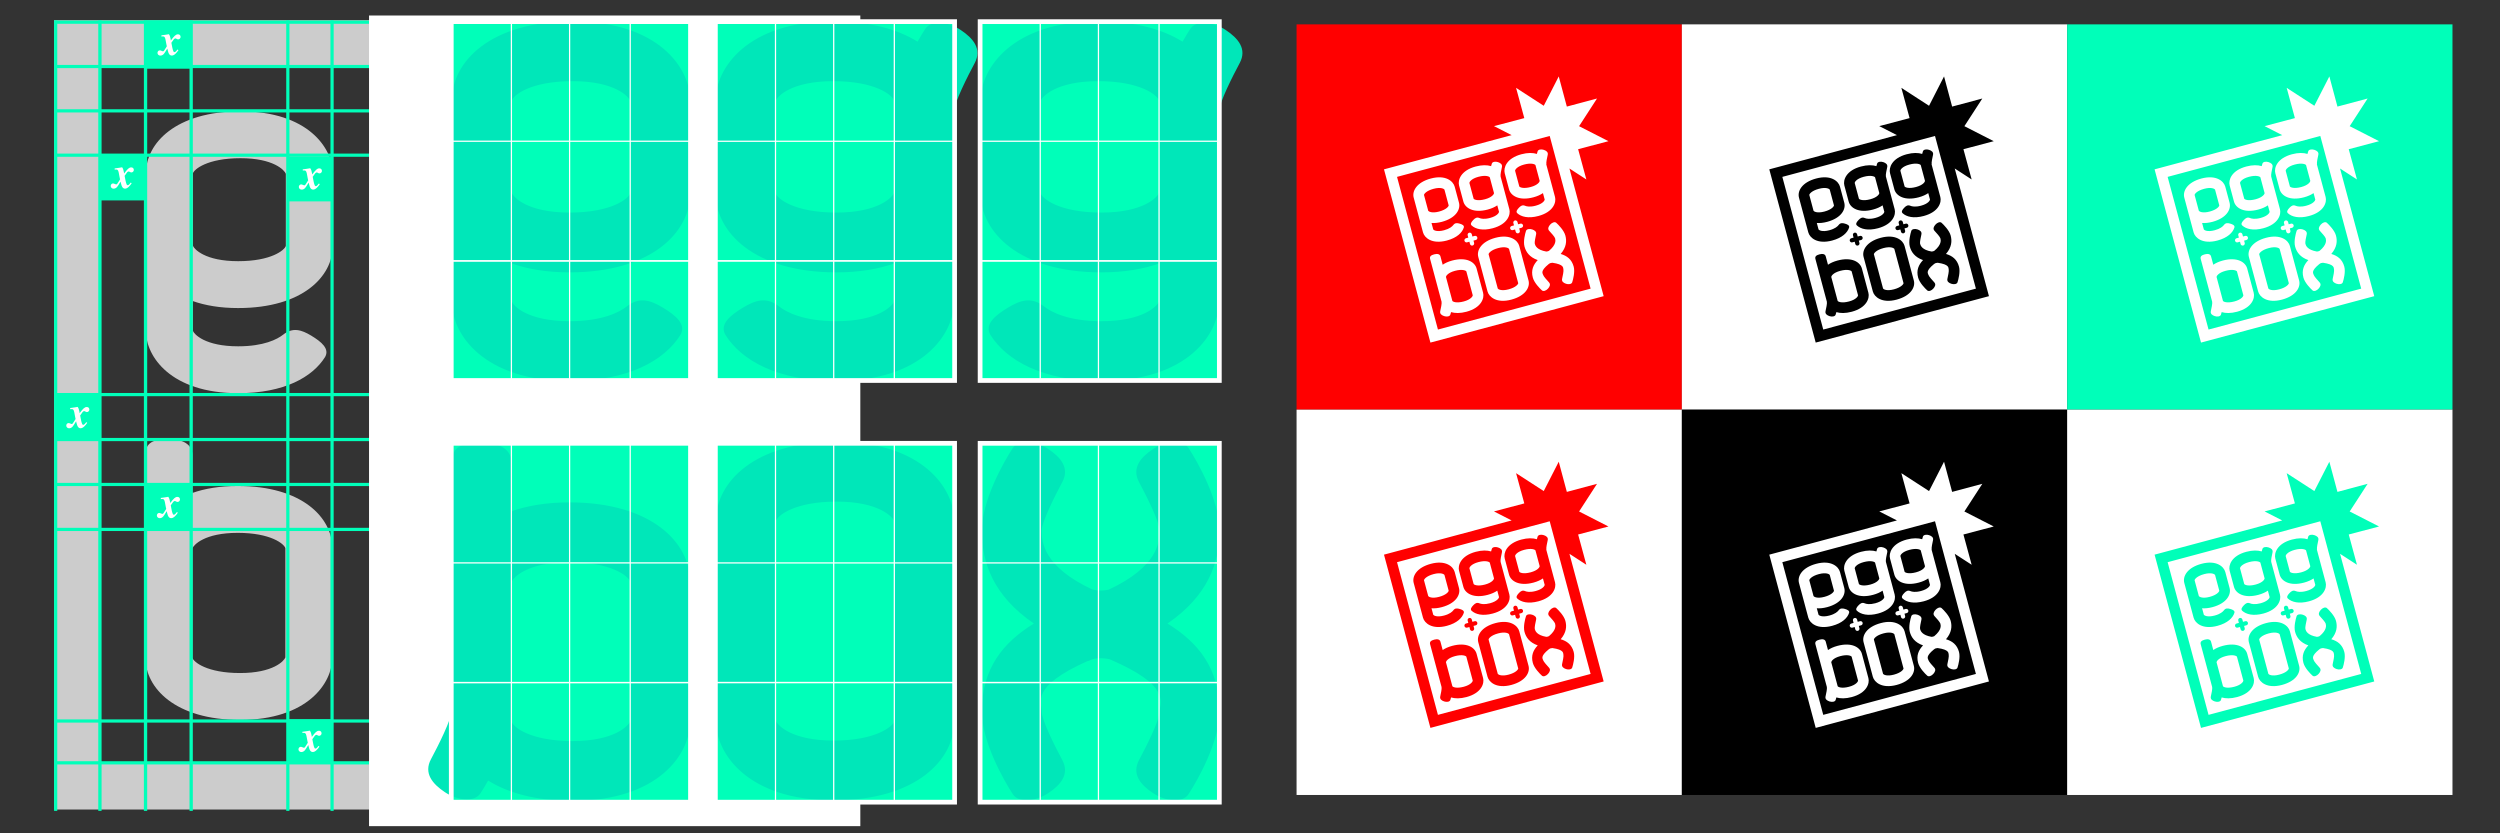 <?xml version="1.0" encoding="UTF-8"?> <!-- Generator: Adobe Illustrator 16.0.0, SVG Export Plug-In . SVG Version: 6.00 Build 0) --> <svg xmlns="http://www.w3.org/2000/svg" xmlns:xlink="http://www.w3.org/1999/xlink" x="0px" y="0px" width="1200px" height="400px" viewBox="0 0 1200 400" xml:space="preserve"><rect x="0" y="0" width="1200" height="400" fill="#333333" stroke="none"/> <g id="Calque_2"> </g> <g id="Calque_1"> <g> <path fill="#CCCCCC" d="M404.775,388.567H25.925V9.715h378.85V388.567z M48.422,366.069h333.856V32.212H48.422V366.069z"></path> </g> <path fill="#CCCCCC" d="M156.023,171.393c-6.027,9.599-19.603,17.336-41.718,17.336c-32.46,0-44.243-17.751-44.243-29.682v-40.745 c0-0.038,0-0.078,0-0.118V83.125c0-14.295,14.204-29.681,45.39-29.681c32.461,0,44.244,17.75,44.244,29.681v35.061 c0,14.295-14.204,29.681-45.391,29.681c-8.666,0-15.858-1.265-21.745-3.346v14.23c0.596,1.675,5.821,7.482,21.745,7.482 c12.389,0,18.82-3.394,21.592-5.583c4.646-3.671,8.81-2.373,13.533,0.484C154.314,164.085,158.317,167.423,156.023,171.393z M92.56,117.889c0.598,1.678,5.826,7.48,21.745,7.48c15.951,0,22.297-5.307,22.894-7.336v-34.61 c-0.596-1.676-5.823-7.481-21.747-7.481c-15.951,0-22.298,5.306-22.894,7.336L92.56,117.889z"></path> <path fill="#CCCCCC" d="M80.833,210.774c6.75,0,11.498,2.399,11.498,7.611v18.234c5.887-2.08,13.079-3.347,21.745-3.347 c31.186,0,45.391,15.385,45.391,29.682v52.917c0,11.932-11.782,29.683-44.244,29.683c-31.187,0-45.39-15.388-45.39-29.683v-35.059 c0-0.04,0-0.079,0-0.119V218.09C69.832,212.206,74.084,210.774,80.833,210.774z M92.329,315.72 c0.595,2.03,6.941,7.337,22.893,7.337c15.923,0,21.149-5.807,21.747-7.482v-52.467c-0.597-2.03-6.942-7.338-22.894-7.338 c-15.918,0-21.147,5.804-21.745,7.481L92.329,315.72z"></path> <rect x="27.243" y="188.633" fill="#00FFB9" width="377.301" height="1.541"></rect> <rect x="27.243" y="210.205" fill="#00FFB9" width="377.301" height="1.541"></rect> <rect x="27.243" y="231.778" fill="#00FFB9" width="377.301" height="1.54"></rect> <rect x="27.243" y="253.35" fill="#00FFB9" width="377.301" height="1.541"></rect> <rect x="27.243" y="365.387" fill="#00FFB9" width="377.301" height="1.541"></rect> <rect x="27.243" y="345.312" fill="#00FFB9" width="377.301" height="1.54"></rect> <rect x="27.243" y="9.876" fill="#00FFB9" width="187.092" height="1.54"></rect> <rect x="27.243" y="31.157" fill="#00FFB9" width="187.092" height="1.54"></rect> <rect x="27.243" y="52.438" fill="#00FFB9" width="187.092" height="1.541"></rect> <rect x="27.243" y="73.718" fill="#00FFB9" width="187.092" height="1.541"></rect> <rect x="25.944" y="9.733" fill="#00FFB9" width="1.54" height="379.48"></rect> <rect x="47.168" y="9.733" fill="#00FFB9" width="1.588" height="379.48"></rect> <rect x="69.063" y="9.733" fill="#00FFB9" width="1.589" height="379.48"></rect> <rect x="90.96" y="9.733" fill="#00FFB9" width="1.588" height="379.48"></rect> <rect x="137.392" y="9.733" fill="#00FFB9" width="1.54" height="379.48"></rect> <rect x="158.617" y="9.733" fill="#00FFB9" width="1.54" height="379.48"></rect> <g> <rect x="70.021" y="232.969" fill="#00FFB9" width="21.392" height="21.391"></rect> <g> <path fill="#FFFFFF" d="M81.719,241.452c0.798-1.086,1.441-1.848,1.929-2.286c0.487-0.438,0.961-0.657,1.424-0.657 c0.553,0,0.935,0.189,1.146,0.567c0.112,0.197,0.168,0.435,0.168,0.716c0,0.288-0.116,0.55-0.348,0.788 c-0.23,0.238-0.512,0.358-0.84,0.358c-0.205,0-0.435-0.077-0.691-0.231c-0.255-0.154-0.45-0.231-0.583-0.231 c-0.259,0-0.507,0.134-0.742,0.399c-0.235,0.266-0.641,0.829-1.216,1.69l0.2,1.053c0.105,0.54,0.194,0.983,0.264,1.331 c0.069,0.346,0.147,0.668,0.231,0.962c0.112,0.407,0.225,0.702,0.337,0.885c0.112,0.182,0.277,0.273,0.495,0.273 c0.196,0,0.435-0.144,0.716-0.431c0.154-0.153,0.389-0.438,0.706-0.852l0.441,0.305c-0.371,0.625-0.854,1.216-1.445,1.776 c-0.592,0.562-1.173,0.842-1.74,0.842c-0.477,0-0.87-0.197-1.178-0.59c-0.175-0.21-0.329-0.498-0.462-0.864 c-0.07-0.189-0.167-0.525-0.29-1.006c-0.123-0.481-0.201-0.778-0.236-0.891l-0.147,0.252c-0.694,1.19-1.202,1.965-1.525,2.321 c-0.483,0.533-1.043,0.799-1.682,0.799c-0.364,0-0.682-0.125-0.951-0.374c-0.27-0.249-0.405-0.556-0.405-0.92 c0-0.301,0.101-0.579,0.301-0.836c0.199-0.256,0.478-0.383,0.835-0.383c0.217,0,0.485,0.077,0.804,0.231 c0.318,0.154,0.527,0.231,0.625,0.231c0.217,0,0.405-0.096,0.562-0.288c0.158-0.193,0.468-0.67,0.931-1.433l0.42-0.692 c-0.07-0.295-0.145-0.656-0.225-1.084c-0.081-0.428-0.164-0.866-0.248-1.315l-0.167-0.895c-0.12-0.646-0.309-1.07-0.568-1.274 c-0.146-0.119-0.389-0.178-0.725-0.178c-0.036,0-0.119,0.005-0.253,0.016c-0.133,0.01-0.266,0.023-0.4,0.037v-0.567 c0.631-0.077,1.323-0.175,2.077-0.295c0.755-0.119,1.258-0.204,1.51-0.252c0.21,0.28,0.383,0.62,0.521,1.02 c0.137,0.399,0.239,0.824,0.31,1.271L81.719,241.452z"></path> </g> </g> <g> <rect x="137.981" y="345.225" fill="#00FFB9" width="21.392" height="21.392"></rect> <g> <path fill="#FFFFFF" d="M149.679,353.708c0.799-1.086,1.441-1.847,1.93-2.286c0.486-0.438,0.961-0.655,1.424-0.655 c0.553,0,0.935,0.188,1.146,0.566c0.111,0.196,0.168,0.435,0.168,0.716c0,0.287-0.116,0.55-0.349,0.788 c-0.23,0.238-0.512,0.357-0.841,0.357c-0.204,0-0.434-0.077-0.689-0.23c-0.256-0.154-0.451-0.231-0.584-0.231 c-0.26,0-0.507,0.133-0.743,0.398c-0.234,0.267-0.641,0.83-1.215,1.691l0.2,1.052c0.104,0.539,0.193,0.983,0.263,1.33 c0.07,0.347,0.147,0.669,0.231,0.962c0.113,0.407,0.225,0.701,0.337,0.886c0.113,0.182,0.278,0.272,0.496,0.272 c0.197,0,0.436-0.144,0.716-0.431c0.155-0.154,0.39-0.438,0.707-0.853l0.441,0.306c-0.372,0.624-0.854,1.216-1.445,1.776 c-0.592,0.561-1.173,0.842-1.74,0.842c-0.477,0-0.87-0.196-1.178-0.591c-0.175-0.211-0.329-0.498-0.462-0.863 c-0.069-0.19-0.167-0.526-0.291-1.008c-0.123-0.48-0.201-0.776-0.235-0.891l-0.147,0.253c-0.694,1.19-1.202,1.965-1.525,2.321 c-0.483,0.532-1.044,0.799-1.682,0.799c-0.364,0-0.682-0.125-0.951-0.373c-0.27-0.248-0.404-0.556-0.404-0.919 c0-0.303,0.1-0.581,0.299-0.838c0.199-0.255,0.479-0.384,0.835-0.384c0.217,0,0.485,0.078,0.805,0.232 c0.318,0.154,0.527,0.23,0.625,0.23c0.218,0,0.405-0.096,0.563-0.287c0.158-0.192,0.468-0.671,0.93-1.433l0.421-0.692 c-0.07-0.294-0.146-0.656-0.226-1.085c-0.081-0.428-0.163-0.866-0.248-1.314l-0.168-0.896c-0.119-0.646-0.309-1.068-0.568-1.273 c-0.147-0.118-0.389-0.178-0.726-0.178c-0.035,0-0.119,0.006-0.252,0.015c-0.134,0.011-0.267,0.023-0.4,0.038v-0.568 c0.631-0.077,1.323-0.175,2.078-0.294c0.754-0.12,1.257-0.204,1.509-0.253c0.211,0.279,0.384,0.62,0.521,1.021 c0.137,0.398,0.241,0.821,0.311,1.271L149.679,353.708z"></path> </g> </g> <g> <rect x="26.529" y="189.824" fill="#00FFB9" width="21.391" height="21.391"></rect> <g> <path fill="#FFFFFF" d="M38.226,198.307c0.799-1.086,1.441-1.848,1.929-2.286c0.487-0.438,0.961-0.656,1.424-0.656 c0.553,0,0.935,0.188,1.146,0.567c0.112,0.196,0.168,0.435,0.168,0.715c0,0.288-0.117,0.55-0.348,0.789 c-0.231,0.238-0.512,0.357-0.841,0.357c-0.204,0-0.434-0.077-0.689-0.232c-0.256-0.153-0.452-0.23-0.584-0.23 c-0.259,0-0.507,0.133-0.742,0.399c-0.235,0.266-0.641,0.83-1.216,1.69l0.2,1.053c0.105,0.54,0.193,0.983,0.263,1.331 c0.07,0.346,0.148,0.667,0.232,0.962c0.113,0.407,0.225,0.701,0.337,0.884c0.112,0.182,0.277,0.272,0.495,0.272 c0.197,0,0.435-0.143,0.716-0.43c0.155-0.154,0.39-0.438,0.706-0.852l0.441,0.305c-0.371,0.624-0.854,1.216-1.446,1.776 c-0.592,0.561-1.172,0.842-1.74,0.842c-0.477,0-0.87-0.197-1.178-0.59c-0.175-0.21-0.329-0.498-0.462-0.864 c-0.07-0.19-0.167-0.525-0.29-1.007c-0.123-0.48-0.201-0.777-0.236-0.89l-0.147,0.251c-0.694,1.191-1.202,1.965-1.524,2.322 c-0.484,0.533-1.044,0.798-1.682,0.798c-0.365,0-0.682-0.124-0.952-0.373c-0.269-0.25-0.404-0.556-0.404-0.92 c0-0.301,0.1-0.58,0.299-0.837c0.2-0.255,0.479-0.383,0.835-0.383c0.217,0,0.486,0.077,0.805,0.231 c0.319,0.155,0.527,0.23,0.625,0.23c0.218,0,0.405-0.096,0.562-0.288s0.468-0.67,0.93-1.433l0.421-0.692 c-0.071-0.294-0.146-0.656-0.225-1.084c-0.082-0.428-0.164-0.866-0.249-1.314l-0.167-0.896c-0.12-0.645-0.31-1.069-0.568-1.273 c-0.147-0.119-0.389-0.178-0.725-0.178c-0.036,0-0.119,0.004-0.253,0.015c-0.133,0.01-0.267,0.022-0.4,0.037v-0.568 c0.631-0.076,1.324-0.175,2.077-0.294c0.754-0.119,1.257-0.204,1.509-0.252c0.211,0.28,0.384,0.62,0.521,1.02 c0.137,0.4,0.24,0.823,0.311,1.271L38.226,198.307z"></path> </g> </g> <g> <rect x="47.869" y="74.806" fill="#00FFB9" width="21.392" height="21.392"></rect> <g> <path fill="#FFFFFF" d="M59.566,83.289c0.799-1.086,1.442-1.848,1.93-2.286c0.487-0.438,0.961-0.657,1.424-0.657 c0.553,0,0.935,0.189,1.146,0.567c0.111,0.196,0.168,0.435,0.168,0.715c0,0.288-0.116,0.55-0.348,0.788 c-0.231,0.239-0.512,0.358-0.842,0.358c-0.204,0-0.434-0.077-0.689-0.231s-0.451-0.231-0.584-0.231 c-0.26,0-0.507,0.134-0.743,0.399c-0.234,0.266-0.64,0.829-1.215,1.689l0.2,1.053c0.105,0.54,0.193,0.983,0.263,1.331 c0.07,0.347,0.147,0.668,0.232,0.963c0.112,0.406,0.224,0.701,0.336,0.884c0.113,0.182,0.277,0.273,0.496,0.273 c0.197,0,0.435-0.144,0.715-0.431c0.155-0.153,0.39-0.438,0.707-0.852l0.441,0.305c-0.372,0.624-0.854,1.216-1.445,1.777 c-0.592,0.56-1.172,0.841-1.74,0.841c-0.477,0-0.87-0.198-1.179-0.59c-0.175-0.21-0.329-0.499-0.462-0.864 c-0.069-0.189-0.167-0.525-0.289-1.006c-0.124-0.482-0.201-0.778-0.236-0.891l-0.147,0.252c-0.693,1.191-1.202,1.965-1.524,2.321 c-0.483,0.533-1.044,0.799-1.682,0.799c-0.365,0-0.682-0.125-0.952-0.374c-0.269-0.249-0.404-0.556-0.404-0.919 c0-0.302,0.1-0.581,0.299-0.836c0.199-0.256,0.479-0.384,0.835-0.384c0.217,0,0.485,0.078,0.805,0.231 c0.318,0.155,0.527,0.231,0.625,0.231c0.218,0,0.405-0.096,0.562-0.288c0.158-0.193,0.468-0.67,0.931-1.433l0.421-0.692 c-0.07-0.294-0.146-0.656-0.226-1.084c-0.081-0.429-0.163-0.866-0.247-1.316l-0.168-0.894c-0.119-0.646-0.309-1.07-0.567-1.274 c-0.147-0.12-0.389-0.179-0.726-0.179c-0.035,0-0.118,0.005-0.252,0.016c-0.134,0.01-0.267,0.023-0.399,0.037v-0.568 c0.631-0.078,1.323-0.175,2.077-0.294c0.754-0.12,1.257-0.204,1.509-0.253c0.211,0.281,0.385,0.62,0.521,1.021 c0.137,0.399,0.241,0.823,0.311,1.271L59.566,83.289z"></path> </g> </g> <g> <rect x="138.157" y="75.27" fill="#00FFB9" width="21.392" height="21.391"></rect> <g> <path fill="#FFFFFF" d="M149.854,83.752c0.799-1.086,1.442-1.848,1.93-2.286c0.487-0.437,0.961-0.656,1.424-0.656 c0.553,0,0.935,0.188,1.145,0.568c0.112,0.195,0.168,0.435,0.168,0.715c0,0.288-0.116,0.55-0.347,0.789 c-0.232,0.238-0.513,0.357-0.842,0.357c-0.204,0-0.434-0.077-0.689-0.231c-0.256-0.154-0.451-0.23-0.584-0.23 c-0.259,0-0.506,0.132-0.742,0.398c-0.235,0.266-0.64,0.83-1.215,1.69l0.2,1.052c0.105,0.54,0.193,0.984,0.263,1.33 c0.07,0.347,0.147,0.669,0.231,0.963c0.113,0.406,0.226,0.701,0.337,0.884c0.113,0.183,0.278,0.273,0.496,0.273 c0.196,0,0.435-0.144,0.716-0.431c0.155-0.155,0.389-0.438,0.706-0.853l0.441,0.306c-0.372,0.624-0.854,1.215-1.446,1.776 c-0.592,0.562-1.173,0.842-1.739,0.842c-0.477,0-0.87-0.197-1.179-0.59c-0.175-0.211-0.329-0.499-0.462-0.864 c-0.069-0.19-0.167-0.525-0.289-1.006c-0.124-0.481-0.202-0.778-0.236-0.891l-0.148,0.252c-0.693,1.191-1.201,1.965-1.523,2.322 c-0.483,0.532-1.044,0.798-1.682,0.798c-0.365,0-0.683-0.124-0.952-0.373c-0.27-0.249-0.404-0.555-0.404-0.919 c0-0.302,0.1-0.58,0.299-0.836c0.199-0.256,0.478-0.384,0.835-0.384c0.217,0,0.485,0.078,0.805,0.231 c0.318,0.155,0.527,0.231,0.625,0.231c0.217,0,0.405-0.096,0.562-0.289c0.158-0.192,0.468-0.67,0.931-1.432l0.42-0.692 c-0.071-0.294-0.145-0.656-0.226-1.084c-0.081-0.428-0.164-0.867-0.247-1.316l-0.168-0.895c-0.119-0.645-0.309-1.069-0.568-1.273 c-0.146-0.12-0.388-0.178-0.725-0.178c-0.035,0-0.119,0.004-0.252,0.015c-0.133,0.01-0.267,0.022-0.399,0.037v-0.568 c0.63-0.077,1.322-0.175,2.077-0.294c0.754-0.119,1.256-0.204,1.509-0.252c0.211,0.28,0.384,0.621,0.521,1.02 s0.24,0.823,0.311,1.271L149.854,83.752z"></path> </g> </g> <g> <rect x="70.313" y="9.749" fill="#00FFB9" width="21.392" height="23.218"></rect> <g> <path fill="#FFFFFF" d="M82.011,19.415c0.799-1.086,1.441-1.847,1.929-2.286c0.487-0.437,0.961-0.656,1.424-0.656 c0.553,0,0.936,0.188,1.146,0.568c0.111,0.196,0.168,0.435,0.168,0.715c0,0.288-0.117,0.55-0.348,0.789s-0.512,0.357-0.842,0.357 c-0.204,0-0.434-0.077-0.689-0.231c-0.256-0.154-0.451-0.23-0.583-0.23c-0.26,0-0.507,0.132-0.743,0.398 c-0.235,0.266-0.64,0.83-1.215,1.69l0.2,1.052c0.105,0.54,0.193,0.983,0.263,1.331c0.07,0.346,0.147,0.668,0.232,0.962 c0.112,0.407,0.224,0.702,0.336,0.884c0.113,0.183,0.277,0.273,0.496,0.273c0.196,0,0.435-0.144,0.715-0.431 c0.155-0.154,0.389-0.438,0.706-0.852l0.441,0.306c-0.372,0.624-0.854,1.215-1.445,1.776c-0.593,0.562-1.172,0.842-1.74,0.842 c-0.477,0-0.87-0.197-1.178-0.59c-0.175-0.211-0.33-0.498-0.462-0.864c-0.07-0.19-0.167-0.525-0.289-1.006 c-0.124-0.481-0.201-0.778-0.237-0.891l-0.147,0.251c-0.693,1.191-1.202,1.965-1.524,2.322c-0.483,0.532-1.044,0.798-1.682,0.798 c-0.365,0-0.682-0.124-0.952-0.373c-0.27-0.249-0.404-0.556-0.404-0.92c0-0.301,0.1-0.579,0.299-0.836 c0.199-0.255,0.479-0.384,0.836-0.384c0.217,0,0.485,0.078,0.804,0.231c0.318,0.155,0.527,0.232,0.625,0.232 c0.217,0,0.405-0.097,0.562-0.289s0.468-0.67,0.931-1.432l0.421-0.693c-0.07-0.294-0.146-0.656-0.226-1.083 s-0.163-0.867-0.247-1.315l-0.168-0.896c-0.119-0.645-0.308-1.069-0.567-1.273c-0.147-0.119-0.389-0.179-0.726-0.179 c-0.035,0-0.119,0.005-0.251,0.016c-0.134,0.01-0.267,0.022-0.4,0.037v-0.568c0.631-0.077,1.322-0.175,2.077-0.294 c0.754-0.119,1.257-0.204,1.509-0.251c0.211,0.279,0.385,0.62,0.521,1.019c0.137,0.4,0.24,0.823,0.311,1.272L82.011,19.415z"></path> </g> </g> <rect x="177.135" y="7.444" fill="#FFFFFF" width="235.821" height="389.105"></rect> <g> <rect x="622.351" y="11.695" fill="#FF0000" width="184.944" height="184.946"></rect> <path fill="#FFFFFF" d="M761.449,86.14l-3.948-14.523l14.551-3.846l-14.091-7.202l8.602-13.283l-14.482,3.876l-3.884-14.48 l-7.202,14.09l-13.282-8.602l3.949,14.523l-14.554,3.844l8.476,4.331l-61.269,16.418l22.284,83.155l83.154-22.28l-16.421-61.28 L761.449,86.14z M763.492,138.545l-73.28,19.637l-19.635-73.28l73.278-19.636L763.492,138.545z M694.494,115.452 c4.854-1.297,7.378-3.794,8.138-6.256c0.269-1.007-0.807-1.505-2.05-1.865c-1.206-0.35-2.196-0.39-3,0.69 c-0.479,0.643-1.691,1.766-4.412,2.495c-3.495,0.936-4.983-0.03-5.211-0.365l-0.837-3.122c1.414,0.112,3.068-0.035,4.971-0.545 c6.843-1.832,9.057-6.046,8.216-9.183l-2.062-7.695c-0.702-2.622-4.333-5.824-11.457-3.915c-6.846,1.833-9.057,6.048-8.218,9.185 l2.061,7.695c0.005,0.008,0.006,0.017,0.008,0.027l2.396,8.942C683.739,114.161,687.369,117.362,694.494,115.452z M685.555,101.184l-2.037-7.599c0.011-0.48,1.094-2.017,4.595-2.956c3.493-0.937,4.982,0.03,5.214,0.363l2.033,7.597 c-0.01,0.481-1.09,2.018-4.594,2.957C687.273,102.482,685.785,101.517,685.555,101.184z M702.412,96.737 c0.84,3.137,4.864,5.679,11.708,3.845c1.901-0.509,3.408-1.21,4.577-2.013l0.838,3.123c-0.035,0.402-0.84,1.985-4.334,2.921 c-2.72,0.73-4.33,0.362-5.068,0.045c-1.235-0.533-2.072-0.002-2.94,0.903c-0.899,0.935-1.582,1.903-0.845,2.638 c1.888,1.754,5.322,2.653,10.177,1.354c7.125-1.91,8.667-6.5,7.966-9.119l-2.398-8.942c-0.001-0.008-0.003-0.017-0.006-0.026 l-1.808-6.75l0.01-0.002c-0.194-0.724,0.341-3.241,0.627-4.474c0.31-1.331-0.674-2.013-1.881-2.42 c-1.207-0.408-2.658-0.213-2.958,0.696c-0.101,0.302-0.225,0.732-0.352,1.225c-1.894-0.58-4.373-0.629-7.408,0.185 c-7.125,1.907-8.668,6.497-7.965,9.116L702.412,96.737z M709.638,84.862c3.502-0.938,5.206-0.147,5.457,0.263l2.037,7.599 c-0.034,0.402-0.841,1.985-4.336,2.921c-3.5,0.938-5.206,0.146-5.455-0.265l-2.035-7.596 C705.336,87.38,706.142,85.797,709.638,84.862z M708.769,128.907c-0.843-3.14-4.864-5.681-11.71-3.849 c-1.902,0.512-3.406,1.212-4.574,2.014l-1.073-4c-0.306-1.146-1.488-1.393-2.97-0.995c-1.483,0.397-2.333,0.959-1.986,2.252 l3.683,13.74c0.001,0.01,0.003,0.017,0.006,0.025l1.81,6.752l-0.009,0.002c0.193,0.722-0.341,3.24-0.627,4.474 c-0.312,1.329,0.674,2.01,1.881,2.418c1.206,0.406,2.659,0.213,2.957-0.697c0.101-0.299,0.226-0.729,0.352-1.223 c1.894,0.581,4.372,0.629,7.408-0.185c7.125-1.908,8.667-6.499,7.967-9.118L708.769,128.907z M702.592,144.699 c-3.501,0.94-5.206,0.147-5.457-0.264l-3.085-11.518c0.033-0.401,0.839-1.981,4.334-2.919c3.5-0.938,5.207-0.146,5.458,0.266 l3.084,11.514C706.893,142.179,706.088,143.765,702.592,144.699z M742.271,78.821c-0.194-0.724,0.339-3.24,0.628-4.473 c0.31-1.332-0.674-2.012-1.883-2.42c-1.205-0.407-2.656-0.213-2.957,0.696c-0.102,0.31-0.231,0.751-0.36,1.26 c-1.9-0.596-4.396-0.657-7.461,0.166c-7.126,1.91-8.668,6.498-7.967,9.117l2.063,7.695c0.84,3.139,4.863,5.68,11.708,3.846 c1.901-0.509,3.407-1.211,4.575-2.014l0.837,3.124c-0.033,0.402-0.837,1.986-4.332,2.922c-2.719,0.729-4.329,0.361-5.068,0.043 c-1.236-0.531-2.073-0.002-2.942,0.904c-0.897,0.934-1.581,1.901-0.841,2.638c1.886,1.753,5.32,2.652,10.174,1.352 c7.124-1.908,8.666-6.498,7.965-9.117l-2.396-8.942c-0.004-0.008-0.007-0.018-0.007-0.027l-1.808-6.749L742.271,78.821z M734.719,89.77c-3.5,0.937-5.206,0.146-5.455-0.265l-2.037-7.597c0.031-0.402,0.841-1.983,4.333-2.92 c3.504-0.939,5.208-0.147,5.458,0.263l2.033,7.598C739.021,87.251,738.214,88.834,734.719,89.77z M744.084,107.803 c-0.842,0.957-1.354,2.039-0.42,3.038c0.864,0.922,2.586,2.834,2.781,3.558c0.245,0.924,0.631,3.018-2.932,6.001 c-0.339,0.192-0.86,0.321-1.293,0.339c-4.561-0.803-5.273-2.805-5.521-3.728c-0.194-0.724,0.337-3.242,0.626-4.474 c0.311-1.331-0.674-2.01-1.88-2.418c-1.208-0.407-2.662-0.212-2.959,0.697c-0.445,1.351-1.397,5.015-0.726,7.518 c0.699,2.608,2.358,5.096,6.353,6.507c-2.123,2.25-3.309,4.862-2.355,8.407c0.669,2.501,3.327,5.201,4.388,6.148 c0.715,0.641,2.069,0.082,2.912-0.875c0.841-0.955,1.354-2.036,0.418-3.035c-0.864-0.923-2.585-2.839-2.78-3.559 c-0.202-0.753-1.482-1.786,2.658-5.155c0.07-0.026,0.144-0.071,0.215-0.142c0.292-0.296,1.024-0.498,1.579-0.51 c5.705,0.833,5.086,2.423,5.293,3.195c0.193,0.723-0.339,3.239-0.629,4.472c-0.309,1.33,0.676,2.012,1.883,2.42 c1.207,0.406,2.656,0.212,2.958-0.697c0.445-1.353,1.397-5.016,0.726-7.518c-0.949-3.547-3.281-5.217-6.244-6.102 c2.753-3.218,2.948-6.205,2.249-8.813c-0.671-2.503-3.328-5.2-4.389-6.148C746.277,106.289,744.925,106.847,744.084,107.803z M731.308,125.752l-2.061-7.697c-0.702-2.618-4.332-5.822-11.458-3.912c-6.845,1.833-9.057,6.047-8.217,9.184l1.93,7.202h-0.001 l2.513,9.375c0.702,2.619,4.333,5.823,11.458,3.911c6.843-1.833,9.057-6.042,8.217-9.183L731.308,125.752z M724.147,138.879 c-3.496,0.936-4.983-0.031-5.213-0.364l-2.379-8.88l-2.035-7.598c0.011-0.479,1.091-2.018,4.592-2.957 c3.496-0.938,4.986,0.03,5.214,0.363l1.762,6.571l0,0l2.653,9.907C728.73,136.403,727.651,137.941,724.147,138.879z M709.108,113.954c-0.146-0.546-0.708-0.87-1.253-0.724l-1.105,0.297l-0.295-1.106c-0.146-0.544-0.708-0.869-1.253-0.722 c-0.545,0.146-0.869,0.707-0.723,1.253l0.295,1.106l-1.105,0.294c-0.544,0.146-0.869,0.705-0.721,1.251 c0.144,0.546,0.706,0.869,1.25,0.725l1.106-0.299l0.297,1.107c0.144,0.544,0.705,0.869,1.251,0.722 c0.544-0.146,0.867-0.705,0.721-1.252l-0.295-1.104l1.105-0.295C708.93,115.06,709.253,114.5,709.108,113.954z M724.885,109.726 c0.145,0.544,0.706,0.87,1.252,0.724l1.104-0.298l0.296,1.107c0.146,0.546,0.708,0.869,1.253,0.722 c0.544-0.145,0.87-0.707,0.723-1.251l-0.296-1.105l1.105-0.297c0.546-0.146,0.869-0.707,0.723-1.251 c-0.146-0.547-0.706-0.87-1.252-0.723l-1.105,0.295l-0.296-1.105c-0.146-0.544-0.708-0.868-1.25-0.723 c-0.547,0.146-0.872,0.708-0.725,1.251l0.297,1.106l-1.105,0.296C725.064,108.618,724.738,109.18,724.885,109.726z"></path> <rect x="807.294" y="11.695" fill="#FFFFFF" width="184.948" height="184.946"></rect> <path d="M946.394,86.14l-3.946-14.523l14.551-3.846l-14.09-7.202l8.601-13.283l-14.484,3.876l-3.882-14.48l-7.202,14.09 l-13.282-8.602l3.945,14.523l-14.551,3.844l8.476,4.331l-61.269,16.418l22.281,83.155l83.157-22.28l-16.418-61.28L946.394,86.14z M948.436,138.545l-73.278,19.637l-19.635-73.28l73.28-19.636L948.436,138.545z M879.439,115.452 c4.854-1.297,7.378-3.794,8.138-6.256c0.269-1.007-0.805-1.505-2.051-1.865c-1.204-0.35-2.197-0.39-2.997,0.69 c-0.481,0.643-1.692,1.766-4.414,2.495c-3.494,0.936-4.981-0.03-5.211-0.365l-0.836-3.122c1.415,0.112,3.066-0.035,4.971-0.545 c6.842-1.832,9.056-6.046,8.213-9.183l-2.06-7.695c-0.701-2.622-4.333-5.824-11.458-3.915c-6.843,1.833-9.056,6.048-8.218,9.185 l2.065,7.695c0.003,0.008,0.003,0.017,0.007,0.027l2.394,8.942C868.685,114.161,872.314,117.362,879.439,115.452z M870.5,101.184 l-2.036-7.599c0.011-0.48,1.092-2.017,4.594-2.956c3.496-0.937,4.983,0.03,5.213,0.363l2.035,7.597 c-0.01,0.481-1.093,2.018-4.592,2.957C872.22,102.482,870.731,101.517,870.5,101.184z M887.358,96.737 c0.839,3.137,4.861,5.679,11.707,3.845c1.9-0.509,3.406-1.21,4.578-2.013l0.834,3.123c-0.03,0.402-0.834,1.985-4.331,2.921 c-2.72,0.73-4.331,0.362-5.069,0.045c-1.234-0.533-2.072-0.002-2.941,0.903c-0.899,0.935-1.58,1.903-0.845,2.638 c1.888,1.754,5.324,2.653,10.177,1.354c7.127-1.91,8.669-6.5,7.967-9.119l-2.398-8.942c-0.002-0.008-0.003-0.017-0.005-0.026 l-1.811-6.75l0.011-0.002c-0.192-0.724,0.337-3.241,0.627-4.474c0.31-1.331-0.673-2.013-1.879-2.42 c-1.208-0.408-2.66-0.213-2.96,0.696c-0.1,0.302-0.223,0.732-0.349,1.225c-1.894-0.58-4.375-0.629-7.412,0.185 c-7.124,1.907-8.668,6.497-7.966,9.116L887.358,96.737z M894.584,84.862c3.501-0.938,5.206-0.147,5.456,0.263l2.036,7.599 c-0.035,0.402-0.842,1.985-4.332,2.921c-3.501,0.938-5.211,0.146-5.461-0.265l-2.034-7.596 C890.284,87.38,891.089,85.797,894.584,84.862z M893.717,128.907c-0.842-3.14-4.865-5.681-11.711-3.849 c-1.902,0.512-3.405,1.212-4.575,2.014l-1.075-4c-0.305-1.146-1.488-1.393-2.97-0.995c-1.482,0.397-2.329,0.959-1.982,2.252 l3.678,13.74c0.003,0.01,0.008,0.017,0.01,0.025l1.808,6.752l-0.008,0.002c0.19,0.722-0.34,3.24-0.63,4.474 c-0.31,1.329,0.673,2.01,1.881,2.418c1.208,0.406,2.658,0.213,2.959-0.697c0.1-0.299,0.224-0.729,0.352-1.223 c1.894,0.581,4.37,0.629,7.408-0.185c7.126-1.908,8.668-6.499,7.964-9.118L893.717,128.907z M887.538,144.699 c-3.501,0.94-5.207,0.147-5.458-0.264l-3.083-11.518c0.031-0.401,0.839-1.981,4.332-2.919c3.5-0.938,5.207-0.146,5.459,0.266 l3.085,11.514C891.839,142.179,891.036,143.765,887.538,144.699z M927.217,78.821c-0.191-0.724,0.339-3.24,0.627-4.473 c0.311-1.332-0.672-2.012-1.881-2.42c-1.208-0.407-2.658-0.213-2.957,0.696c-0.102,0.31-0.232,0.751-0.359,1.26 c-1.903-0.596-4.396-0.657-7.463,0.166c-7.125,1.91-8.667,6.498-7.965,9.117l2.059,7.695c0.844,3.139,4.866,5.68,11.711,3.846 c1.901-0.509,3.407-1.211,4.575-2.014l0.839,3.124c-0.035,0.402-0.839,1.986-4.333,2.922c-2.721,0.729-4.331,0.361-5.068,0.043 c-1.236-0.531-2.073-0.002-2.944,0.904c-0.898,0.934-1.577,1.901-0.839,2.638c1.883,1.753,5.318,2.652,10.174,1.352 c7.124-1.908,8.666-6.498,7.964-9.117l-2.396-8.942c-0.003-0.008-0.003-0.018-0.007-0.027l-1.807-6.749L927.217,78.821z M919.665,89.77c-3.501,0.937-5.207,0.146-5.457-0.265l-2.035-7.597c0.033-0.402,0.838-1.983,4.332-2.92 c3.502-0.939,5.21-0.147,5.457,0.263l2.038,7.598C923.967,87.251,923.159,88.834,919.665,89.77z M929.029,107.803 c-0.845,0.957-1.353,2.039-0.42,3.038c0.867,0.922,2.587,2.834,2.779,3.558c0.25,0.924,0.634,3.018-2.928,6.001 c-0.341,0.192-0.861,0.321-1.295,0.339c-4.561-0.803-5.271-2.805-5.522-3.728c-0.191-0.724,0.341-3.242,0.627-4.474 c0.312-1.331-0.671-2.01-1.878-2.418c-1.21-0.407-2.66-0.212-2.961,0.697c-0.442,1.351-1.394,5.015-0.726,7.518 c0.699,2.608,2.359,5.096,6.354,6.507c-2.124,2.25-3.307,4.862-2.355,8.407c0.671,2.501,3.323,5.201,4.387,6.148 c0.713,0.641,2.067,0.082,2.908-0.875c0.842-0.955,1.355-2.036,0.422-3.035c-0.868-0.923-2.587-2.839-2.78-3.559 c-0.203-0.753-1.484-1.786,2.659-5.155c0.069-0.026,0.142-0.071,0.214-0.142c0.29-0.296,1.023-0.498,1.576-0.51 c5.705,0.833,5.088,2.423,5.295,3.195c0.193,0.723-0.341,3.239-0.625,4.472c-0.31,1.33,0.673,2.012,1.878,2.42 c1.208,0.406,2.659,0.212,2.959-0.697c0.444-1.353,1.397-5.016,0.726-7.518c-0.95-3.547-3.279-5.217-6.246-6.102 c2.756-3.218,2.948-6.205,2.25-8.813c-0.671-2.503-3.329-5.2-4.387-6.148C931.223,106.289,929.871,106.847,929.029,107.803z M916.253,125.752l-2.059-7.697c-0.704-2.618-4.333-5.822-11.459-3.912c-6.844,1.833-9.056,6.047-8.216,9.184l1.931,7.202l0,0 l2.511,9.375c0.702,2.619,4.332,5.823,11.458,3.911c6.844-1.833,9.058-6.042,8.218-9.183L916.253,125.752z M909.094,138.879 c-3.496,0.936-4.986-0.031-5.215-0.364l-2.378-8.88l-2.038-7.598c0.011-0.479,1.094-2.018,4.597-2.957 c3.496-0.938,4.982,0.03,5.212,0.363l1.76,6.571l0,0l2.656,9.907C913.675,136.403,912.594,137.941,909.094,138.879z M894.052,113.954c-0.145-0.546-0.705-0.87-1.253-0.724l-1.103,0.297l-0.296-1.106c-0.147-0.544-0.708-0.869-1.253-0.722 c-0.544,0.146-0.871,0.707-0.722,1.253l0.296,1.106l-1.105,0.294c-0.548,0.146-0.871,0.705-0.722,1.251 c0.142,0.546,0.704,0.869,1.25,0.725l1.104-0.299l0.297,1.107c0.147,0.544,0.706,0.869,1.253,0.722 c0.546-0.146,0.869-0.705,0.721-1.252l-0.294-1.104l1.103-0.295C893.873,115.06,894.199,114.5,894.052,113.954z M909.833,109.726 c0.145,0.544,0.703,0.87,1.25,0.724l1.104-0.298l0.297,1.107c0.146,0.546,0.707,0.869,1.252,0.722 c0.544-0.145,0.869-0.707,0.722-1.251l-0.297-1.105l1.106-0.297c0.548-0.146,0.872-0.707,0.724-1.251 c-0.147-0.547-0.708-0.87-1.253-0.723l-1.103,0.295l-0.298-1.105c-0.146-0.544-0.706-0.868-1.251-0.723 c-0.544,0.146-0.871,0.708-0.722,1.251l0.293,1.106l-1.103,0.296C910.007,108.618,909.684,109.18,909.833,109.726z"></path> <rect x="622.351" y="196.641" fill="#FFFFFF" width="184.944" height="184.946"></rect> <path fill="#FF0000" d="M761.449,271.084l-3.948-14.523l14.551-3.844l-14.091-7.202l8.602-13.283l-14.482,3.875l-3.884-14.48 l-7.202,14.09l-13.282-8.599l3.949,14.521l-14.554,3.842l8.476,4.334l-61.269,16.416l22.284,83.157l83.154-22.283l-16.421-61.279 L761.449,271.084z M763.492,323.491l-73.28,19.637l-19.635-73.28l73.278-19.635L763.492,323.491z M694.494,300.398 c4.854-1.299,7.378-3.797,8.138-6.258c0.269-1.007-0.807-1.504-2.05-1.861c-1.206-0.353-2.196-0.393-3,0.685 c-0.479,0.645-1.691,1.77-4.412,2.497c-3.495,0.938-4.983-0.029-5.211-0.363l-0.837-3.122c1.414,0.107,3.068-0.04,4.971-0.546 c6.843-1.832,9.057-6.045,8.216-9.183l-2.062-7.695c-0.702-2.622-4.333-5.825-11.457-3.915c-6.846,1.835-9.057,6.048-8.218,9.186 l2.061,7.694c0.005,0.009,0.006,0.016,0.008,0.027l2.396,8.941C683.739,299.105,687.369,302.309,694.494,300.398z M685.555,286.131l-2.037-7.598c0.011-0.484,1.094-2.02,4.595-2.958c3.493-0.935,4.982,0.03,5.214,0.365l2.033,7.596 c-0.01,0.48-1.09,2.019-4.594,2.957C687.273,287.428,685.785,286.461,685.555,286.131z M702.412,281.683 c0.84,3.138,4.864,5.677,11.708,3.844c1.901-0.511,3.408-1.21,4.577-2.014l0.838,3.125c-0.035,0.401-0.84,1.983-4.334,2.923 c-2.72,0.725-4.33,0.359-5.068,0.042c-1.235-0.532-2.072-0.002-2.94,0.901c-0.899,0.937-1.582,1.904-0.845,2.637 c1.888,1.754,5.322,2.656,10.177,1.355c7.125-1.91,8.667-6.502,7.966-9.118l-2.398-8.943c-0.001-0.011-0.003-0.019-0.006-0.027 l-1.808-6.749l0.01-0.002c-0.194-0.725,0.341-3.242,0.627-4.473c0.31-1.329-0.674-2.013-1.881-2.419 c-1.207-0.409-2.658-0.214-2.958,0.695c-0.101,0.301-0.225,0.731-0.352,1.226c-1.894-0.579-4.373-0.632-7.408,0.183 c-7.125,1.909-8.668,6.498-7.965,9.118L702.412,281.683z M709.638,269.806c3.502-0.934,5.206-0.145,5.457,0.265l2.037,7.598 c-0.034,0.402-0.841,1.988-4.336,2.921c-3.5,0.937-5.206,0.144-5.455-0.263l-2.035-7.598 C705.336,272.326,706.142,270.742,709.638,269.806z M708.769,313.85c-0.843-3.137-4.864-5.678-11.71-3.843 c-1.902,0.506-3.406,1.211-4.574,2.011l-1.073-4.002c-0.306-1.142-1.488-1.39-2.97-0.996c-1.483,0.399-2.333,0.963-1.986,2.255 l3.683,13.741c0.001,0.01,0.003,0.016,0.006,0.027l1.81,6.75l-0.009,0.002c0.193,0.724-0.341,3.24-0.627,4.472 c-0.312,1.332,0.674,2.012,1.881,2.419c1.206,0.41,2.659,0.215,2.957-0.696c0.101-0.301,0.226-0.729,0.352-1.225 c1.894,0.581,4.372,0.631,7.408-0.182c7.125-1.911,8.667-6.501,7.967-9.12L708.769,313.85z M702.592,329.646 c-3.501,0.938-5.206,0.146-5.457-0.263l-3.085-11.519c0.033-0.404,0.839-1.984,4.334-2.922c3.5-0.938,5.207-0.146,5.458,0.266 l3.084,11.516C706.893,327.125,706.088,328.708,702.592,329.646z M742.271,263.767c-0.194-0.724,0.339-3.24,0.628-4.473 c0.31-1.332-0.674-2.014-1.883-2.418c-1.205-0.406-2.656-0.214-2.957,0.693c-0.102,0.312-0.231,0.751-0.36,1.259 c-1.9-0.593-4.396-0.655-7.461,0.167c-7.126,1.908-8.668,6.5-7.967,9.118l2.063,7.696c0.84,3.139,4.863,5.678,11.708,3.846 c1.901-0.512,3.407-1.213,4.575-2.015l0.837,3.125c-0.033,0.402-0.837,1.985-4.332,2.922c-2.719,0.727-4.329,0.361-5.068,0.043 c-1.236-0.534-2.073-0.002-2.942,0.902c-0.897,0.936-1.581,1.903-0.841,2.641c1.886,1.751,5.32,2.651,10.174,1.35 c7.124-1.906,8.666-6.497,7.965-9.116l-2.396-8.944c-0.004-0.007-0.007-0.014-0.007-0.025l-1.808-6.752L742.271,263.767z M734.719,274.713c-3.5,0.939-5.206,0.15-5.455-0.261l-2.037-7.599c0.031-0.403,0.841-1.983,4.333-2.917 c3.504-0.941,5.208-0.148,5.458,0.261l2.033,7.6C739.021,272.197,738.214,273.778,734.719,274.713z M744.084,292.749 c-0.842,0.958-1.354,2.039-0.42,3.035c0.864,0.926,2.586,2.837,2.781,3.561c0.245,0.923,0.631,3.019-2.932,5.999 c-0.339,0.194-0.86,0.323-1.293,0.341c-4.561-0.804-5.273-2.808-5.521-3.728c-0.194-0.724,0.337-3.242,0.626-4.477 c0.311-1.33-0.674-2.008-1.88-2.417c-1.208-0.408-2.662-0.214-2.959,0.696c-0.445,1.352-1.397,5.015-0.726,7.52 c0.699,2.608,2.358,5.098,6.353,6.507c-2.123,2.25-3.309,4.86-2.355,8.405c0.669,2.5,3.327,5.2,4.388,6.149 c0.715,0.64,2.069,0.083,2.912-0.875c0.841-0.958,1.354-2.039,0.418-3.037c-0.864-0.924-2.585-2.838-2.78-3.56 c-0.202-0.753-1.482-1.784,2.658-5.153c0.07-0.026,0.144-0.07,0.215-0.143c0.292-0.295,1.024-0.496,1.579-0.508 c5.705,0.833,5.086,2.423,5.293,3.191c0.193,0.726-0.339,3.243-0.629,4.473c-0.309,1.332,0.676,2.015,1.883,2.422 c1.207,0.406,2.656,0.212,2.958-0.697c0.445-1.353,1.397-5.014,0.726-7.517c-0.949-3.548-3.281-5.218-6.244-6.103 c2.753-3.22,2.948-6.206,2.249-8.812c-0.671-2.504-3.328-5.199-4.389-6.149C746.277,291.235,744.925,291.792,744.084,292.749z M731.308,310.695l-2.061-7.692c-0.702-2.622-4.332-5.823-11.458-3.911c-6.845,1.831-9.057,6.042-8.217,9.181l1.93,7.202h-0.001 l2.513,9.375c0.702,2.616,4.333,5.822,11.458,3.911c6.843-1.834,9.057-6.046,8.217-9.181L731.308,310.695z M724.147,323.823 c-3.496,0.937-4.983-0.028-5.213-0.358l-2.379-8.884l-2.035-7.599c0.011-0.478,1.091-2.018,4.592-2.953 c3.496-0.94,4.986,0.028,5.214,0.361l1.762,6.572l0,0l2.653,9.904C728.73,321.349,727.651,322.89,724.147,323.823z M709.108,298.9 c-0.146-0.548-0.708-0.871-1.253-0.722l-1.105,0.295l-0.295-1.108c-0.146-0.544-0.708-0.867-1.253-0.723 c-0.545,0.146-0.869,0.708-0.723,1.251l0.295,1.105l-1.105,0.295c-0.544,0.151-0.869,0.707-0.721,1.253 c0.144,0.548,0.706,0.869,1.25,0.724l1.106-0.297l0.297,1.106c0.144,0.544,0.705,0.87,1.251,0.724 c0.544-0.148,0.867-0.705,0.721-1.253l-0.295-1.107l1.105-0.296C708.93,300.003,709.253,299.446,709.108,298.9z M724.885,294.671 c0.145,0.546,0.706,0.869,1.252,0.721l1.104-0.294l0.296,1.108c0.146,0.544,0.708,0.866,1.253,0.72 c0.544-0.147,0.87-0.709,0.723-1.251l-0.296-1.108l1.105-0.295c0.546-0.142,0.869-0.707,0.723-1.25 c-0.146-0.546-0.706-0.87-1.252-0.724l-1.105,0.296l-0.296-1.105c-0.146-0.544-0.708-0.868-1.25-0.723 c-0.547,0.148-0.872,0.708-0.725,1.251l0.297,1.108l-1.105,0.295C725.064,293.563,724.738,294.125,724.885,294.671z"></path> <rect x="807.294" y="196.641" width="184.948" height="184.946"></rect> <path fill="#FFFFFF" d="M946.394,271.084l-3.946-14.523l14.551-3.844l-14.09-7.202l8.601-13.283l-14.484,3.875l-3.882-14.48 l-7.202,14.09l-13.282-8.599l3.945,14.521l-14.551,3.842l8.476,4.334l-61.269,16.416l22.281,83.157l83.157-22.283l-16.418-61.279 L946.394,271.084z M948.436,323.491l-73.278,19.637l-19.635-73.28l73.28-19.635L948.436,323.491z M879.439,300.398 c4.854-1.299,7.378-3.797,8.138-6.258c0.269-1.007-0.805-1.504-2.051-1.861c-1.204-0.353-2.197-0.393-2.997,0.685 c-0.481,0.645-1.692,1.77-4.414,2.497c-3.494,0.938-4.981-0.029-5.211-0.363l-0.836-3.122c1.415,0.107,3.066-0.04,4.971-0.546 c6.842-1.832,9.056-6.045,8.213-9.183l-2.06-7.695c-0.701-2.622-4.333-5.825-11.458-3.915c-6.843,1.835-9.056,6.048-8.218,9.186 l2.065,7.694c0.003,0.009,0.003,0.016,0.007,0.027l2.394,8.941C868.685,299.105,872.314,302.309,879.439,300.398z M870.5,286.131 l-2.036-7.598c0.011-0.484,1.092-2.02,4.594-2.958c3.496-0.935,4.983,0.03,5.213,0.365l2.035,7.596 c-0.01,0.48-1.093,2.019-4.592,2.957C872.22,287.428,870.731,286.461,870.5,286.131z M887.358,281.683 c0.839,3.138,4.861,5.677,11.707,3.844c1.9-0.511,3.406-1.21,4.578-2.014l0.834,3.125c-0.03,0.401-0.834,1.983-4.331,2.923 c-2.72,0.725-4.331,0.359-5.069,0.042c-1.234-0.532-2.072-0.002-2.941,0.901c-0.899,0.937-1.58,1.904-0.845,2.637 c1.888,1.754,5.324,2.656,10.177,1.355c7.127-1.91,8.669-6.502,7.967-9.118l-2.398-8.943c-0.002-0.011-0.003-0.019-0.005-0.027 l-1.811-6.749l0.011-0.002c-0.192-0.725,0.337-3.242,0.627-4.473c0.31-1.329-0.673-2.013-1.879-2.419 c-1.208-0.409-2.66-0.214-2.96,0.695c-0.1,0.301-0.223,0.731-0.349,1.226c-1.894-0.579-4.375-0.632-7.412,0.183 c-7.124,1.909-8.668,6.498-7.966,9.118L887.358,281.683z M894.584,269.806c3.501-0.934,5.206-0.145,5.456,0.265l2.036,7.598 c-0.035,0.402-0.842,1.988-4.332,2.921c-3.501,0.937-5.211,0.144-5.461-0.263l-2.034-7.598 C890.284,272.326,891.089,270.742,894.584,269.806z M893.717,313.85c-0.842-3.137-4.865-5.678-11.711-3.843 c-1.902,0.506-3.405,1.211-4.575,2.011l-1.075-4.002c-0.305-1.142-1.488-1.39-2.97-0.996c-1.482,0.399-2.329,0.963-1.982,2.255 l3.678,13.741c0.003,0.01,0.008,0.016,0.01,0.027l1.808,6.75l-0.008,0.002c0.19,0.724-0.34,3.24-0.63,4.472 c-0.31,1.332,0.673,2.012,1.881,2.419c1.208,0.41,2.658,0.215,2.959-0.696c0.1-0.301,0.224-0.729,0.352-1.225 c1.894,0.581,4.37,0.631,7.408-0.182c7.126-1.911,8.668-6.501,7.964-9.12L893.717,313.85z M887.538,329.646 c-3.501,0.938-5.207,0.146-5.458-0.263l-3.083-11.519c0.031-0.404,0.839-1.984,4.332-2.922c3.5-0.938,5.207-0.146,5.459,0.266 l3.085,11.516C891.839,327.125,891.036,328.708,887.538,329.646z M927.217,263.767c-0.191-0.724,0.339-3.24,0.627-4.473 c0.311-1.332-0.672-2.014-1.881-2.418c-1.208-0.406-2.658-0.214-2.957,0.693c-0.102,0.312-0.232,0.751-0.359,1.259 c-1.903-0.593-4.396-0.655-7.463,0.167c-7.125,1.908-8.667,6.5-7.965,9.118l2.059,7.696c0.844,3.139,4.866,5.678,11.711,3.846 c1.901-0.512,3.407-1.213,4.575-2.015l0.839,3.125c-0.035,0.402-0.839,1.985-4.333,2.922c-2.721,0.727-4.331,0.361-5.068,0.043 c-1.236-0.534-2.073-0.002-2.944,0.902c-0.898,0.936-1.577,1.903-0.839,2.641c1.883,1.751,5.318,2.651,10.174,1.35 c7.124-1.906,8.666-6.497,7.964-9.116l-2.396-8.944c-0.003-0.007-0.003-0.014-0.007-0.025l-1.807-6.752L927.217,263.767z M919.665,274.713c-3.501,0.939-5.207,0.15-5.457-0.261l-2.035-7.599c0.033-0.403,0.838-1.983,4.332-2.917 c3.502-0.941,5.21-0.148,5.457,0.261l2.038,7.6C923.967,272.197,923.159,273.778,919.665,274.713z M929.029,292.749 c-0.845,0.958-1.353,2.039-0.42,3.035c0.867,0.926,2.587,2.837,2.779,3.561c0.25,0.923,0.634,3.019-2.928,5.999 c-0.341,0.194-0.861,0.323-1.295,0.341c-4.561-0.804-5.271-2.808-5.522-3.728c-0.191-0.724,0.341-3.242,0.627-4.477 c0.312-1.33-0.671-2.008-1.878-2.417c-1.21-0.408-2.66-0.214-2.961,0.696c-0.442,1.352-1.394,5.015-0.726,7.52 c0.699,2.608,2.359,5.098,6.354,6.507c-2.124,2.25-3.307,4.86-2.355,8.405c0.671,2.5,3.323,5.2,4.387,6.149 c0.713,0.64,2.067,0.083,2.908-0.875c0.842-0.958,1.355-2.039,0.422-3.037c-0.868-0.924-2.587-2.838-2.78-3.56 c-0.203-0.753-1.484-1.784,2.659-5.153c0.069-0.026,0.142-0.07,0.214-0.143c0.29-0.295,1.023-0.496,1.576-0.508 c5.705,0.833,5.088,2.423,5.295,3.191c0.193,0.726-0.341,3.243-0.625,4.473c-0.31,1.332,0.673,2.015,1.878,2.422 c1.208,0.406,2.659,0.212,2.959-0.697c0.444-1.353,1.397-5.014,0.726-7.517c-0.95-3.548-3.279-5.218-6.246-6.103 c2.756-3.22,2.948-6.206,2.25-8.812c-0.671-2.504-3.329-5.199-4.387-6.149C931.223,291.235,929.871,291.792,929.029,292.749z M916.253,310.695l-2.059-7.692c-0.704-2.622-4.333-5.823-11.459-3.911c-6.844,1.831-9.056,6.042-8.216,9.181l1.931,7.202l0,0 l2.511,9.375c0.702,2.616,4.332,5.822,11.458,3.911c6.844-1.834,9.058-6.046,8.218-9.181L916.253,310.695z M909.094,323.823 c-3.496,0.937-4.986-0.028-5.215-0.358l-2.378-8.884l-2.038-7.599c0.011-0.478,1.094-2.018,4.597-2.953 c3.496-0.94,4.982,0.028,5.212,0.361l1.76,6.572l0,0l2.656,9.904C913.675,321.349,912.594,322.89,909.094,323.823z M894.052,298.9 c-0.145-0.548-0.705-0.871-1.253-0.722l-1.103,0.295l-0.296-1.108c-0.147-0.544-0.708-0.867-1.253-0.723 c-0.544,0.146-0.871,0.708-0.722,1.251L889.72,299l-1.105,0.295c-0.548,0.151-0.871,0.707-0.722,1.253 c0.142,0.548,0.704,0.869,1.25,0.724l1.104-0.297l0.297,1.106c0.147,0.544,0.706,0.87,1.253,0.724 c0.546-0.148,0.869-0.705,0.721-1.253l-0.294-1.107l1.103-0.296C893.873,300.003,894.199,299.446,894.052,298.9z M909.833,294.671 c0.145,0.546,0.703,0.869,1.25,0.721l1.104-0.294l0.297,1.108c0.146,0.544,0.707,0.866,1.252,0.72 c0.544-0.147,0.869-0.709,0.722-1.251l-0.297-1.108l1.106-0.295c0.548-0.142,0.872-0.707,0.724-1.25 c-0.147-0.546-0.708-0.87-1.253-0.724l-1.103,0.296l-0.298-1.105c-0.146-0.544-0.706-0.868-1.251-0.723 c-0.544,0.148-0.871,0.708-0.722,1.251l0.293,1.108l-1.103,0.295C910.007,293.563,909.684,294.125,909.833,294.671z"></path> <rect x="992.242" y="11.695" fill="#00FFB9" width="184.944" height="184.946"></rect> <path fill="#FFFFFF" d="M1131.34,86.14l-3.945-14.523l14.552-3.846l-14.092-7.202l8.599-13.283l-14.479,3.876l-3.884-14.48 l-7.204,14.09l-13.282-8.602l3.947,14.523L1087,60.539l8.474,4.331l-61.269,16.418l22.284,83.155l83.154-22.28l-16.418-61.28 L1131.34,86.14z M1133.381,138.545l-73.277,19.637l-19.638-73.28l73.281-19.636L1133.381,138.545z M1064.388,115.452 c4.849-1.297,7.377-3.794,8.134-6.256c0.272-1.007-0.804-1.505-2.049-1.865c-1.205-0.35-2.196-0.39-3,0.69 c-0.478,0.643-1.691,1.766-4.411,2.495c-3.494,0.936-4.983-0.03-5.215-0.365l-0.835-3.122c1.416,0.112,3.068-0.035,4.972-0.545 c6.844-1.832,9.059-6.046,8.217-9.183l-2.064-7.695c-0.701-2.622-4.33-5.824-11.457-3.915c-6.844,1.833-9.057,6.048-8.217,9.185 l2.063,7.695c0.003,0.008,0.003,0.017,0.007,0.027l2.396,8.942C1053.631,114.161,1057.261,117.362,1064.388,115.452z M1055.446,101.184l-2.037-7.599c0.011-0.48,1.093-2.017,4.596-2.956c3.493-0.937,4.982,0.03,5.212,0.363l2.034,7.597 c-0.01,0.481-1.093,2.018-4.594,2.957C1057.166,102.482,1055.677,101.517,1055.446,101.184z M1072.303,96.737 c0.839,3.137,4.863,5.679,11.708,3.845c1.9-0.509,3.407-1.21,4.576-2.013l0.838,3.123c-0.034,0.402-0.838,1.985-4.332,2.921 c-2.721,0.73-4.331,0.362-5.069,0.045c-1.235-0.533-2.074-0.002-2.94,0.903c-0.9,0.935-1.582,1.903-0.846,2.638 c1.888,1.754,5.322,2.653,10.178,1.354c7.123-1.91,8.667-6.5,7.965-9.119l-2.397-8.942c-0.003-0.008-0.007-0.017-0.008-0.026 l-1.805-6.75l0.007-0.002c-0.193-0.724,0.341-3.241,0.628-4.474c0.31-1.331-0.671-2.013-1.88-2.42 c-1.208-0.408-2.659-0.213-2.957,0.696c-0.102,0.302-0.226,0.732-0.352,1.225c-1.896-0.58-4.374-0.629-7.413,0.185 c-7.121,1.907-8.664,6.497-7.964,9.116L1072.303,96.737z M1079.528,84.862c3.501-0.938,5.206-0.147,5.461,0.263l2.031,7.599 c-0.033,0.402-0.839,1.985-4.332,2.921c-3.501,0.938-5.206,0.146-5.455-0.265l-2.037-7.596 C1075.229,87.38,1076.034,85.797,1079.528,84.862z M1078.659,128.907c-0.841-3.14-4.863-5.681-11.708-3.849 c-1.904,0.512-3.405,1.212-4.577,2.014l-1.07-4c-0.308-1.146-1.491-1.393-2.972-0.995c-1.482,0.397-2.331,0.959-1.984,2.252 l3.683,13.74c0,0.01,0.002,0.017,0.004,0.025l1.81,6.752l-0.008,0.002c0.193,0.722-0.34,3.24-0.629,4.474 c-0.312,1.329,0.675,2.01,1.882,2.418c1.208,0.406,2.657,0.213,2.961-0.697c0.096-0.299,0.223-0.729,0.349-1.223 c1.894,0.581,4.371,0.629,7.407-0.185c7.127-1.908,8.668-6.499,7.967-9.118L1078.659,128.907z M1072.483,144.699 c-3.502,0.94-5.207,0.147-5.458-0.264l-3.084-11.518c0.031-0.401,0.838-1.981,4.332-2.919c3.501-0.938,5.207-0.146,5.461,0.266 l3.084,11.514C1076.784,142.179,1075.979,143.765,1072.483,144.699z M1112.164,78.821c-0.193-0.724,0.336-3.24,0.625-4.473 c0.312-1.332-0.673-2.012-1.88-2.42c-1.208-0.407-2.658-0.213-2.959,0.696c-0.102,0.31-0.231,0.751-0.358,1.26 c-1.901-0.596-4.395-0.657-7.463,0.166c-7.127,1.91-8.668,6.498-7.968,9.117l2.062,7.695c0.844,3.139,4.866,5.68,11.71,3.846 c1.903-0.509,3.409-1.211,4.577-2.014l0.836,3.124c-0.031,0.402-0.836,1.986-4.332,2.922c-2.72,0.729-4.329,0.361-5.068,0.043 c-1.236-0.531-2.073-0.002-2.942,0.904c-0.896,0.934-1.58,1.901-0.842,2.638c1.887,1.753,5.322,2.652,10.177,1.352 c7.122-1.908,8.664-6.498,7.963-9.117l-2.397-8.942c0-0.008-0.003-0.018-0.005-0.027l-1.807-6.749L1112.164,78.821z M1104.611,89.77c-3.503,0.937-5.209,0.146-5.457-0.265l-2.038-7.597c0.036-0.402,0.839-1.983,4.336-2.92 c3.501-0.939,5.207-0.147,5.457,0.263l2.036,7.598C1108.913,87.251,1108.107,88.834,1104.611,89.77z M1113.976,107.803 c-0.843,0.957-1.355,2.039-0.42,3.038c0.865,0.922,2.584,2.834,2.78,3.558c0.246,0.924,0.631,3.018-2.93,6.001 c-0.343,0.192-0.863,0.321-1.293,0.339c-4.565-0.803-5.277-2.805-5.523-3.728c-0.195-0.724,0.339-3.242,0.627-4.474 c0.31-1.331-0.673-2.01-1.881-2.418c-1.207-0.407-2.659-0.212-2.957,0.697c-0.447,1.351-1.398,5.015-0.729,7.518 c0.699,2.608,2.36,5.096,6.355,6.507c-2.126,2.25-3.309,4.862-2.358,8.407c0.672,2.501,3.327,5.201,4.387,6.148 c0.717,0.641,2.07,0.082,2.914-0.875c0.842-0.955,1.352-2.036,0.417-3.035c-0.864-0.923-2.583-2.839-2.779-3.559 c-0.199-0.753-1.479-1.786,2.659-5.155c0.068-0.026,0.146-0.071,0.213-0.142c0.291-0.296,1.024-0.498,1.581-0.51 c5.702,0.833,5.085,2.423,5.292,3.195c0.191,0.723-0.338,3.239-0.626,4.472c-0.31,1.33,0.672,2.012,1.882,2.42 c1.207,0.406,2.654,0.212,2.957-0.697c0.445-1.353,1.396-5.016,0.725-7.518c-0.948-3.547-3.279-5.217-6.244-6.102 c2.755-3.218,2.948-6.205,2.25-8.813c-0.671-2.503-3.327-5.2-4.388-6.148C1116.169,106.289,1114.815,106.847,1113.976,107.803z M1101.2,125.752l-2.064-7.697c-0.698-2.618-4.33-5.822-11.455-3.912c-6.847,1.833-9.056,6.047-8.217,9.184l1.929,7.202l0,0 l2.511,9.375c0.703,2.619,4.332,5.823,11.458,3.911c6.846-1.833,9.06-6.042,8.217-9.183L1101.2,125.752z M1094.039,138.879 c-3.496,0.936-4.983-0.031-5.216-0.364l-2.376-8.88l-2.039-7.598c0.014-0.479,1.094-2.018,4.597-2.957 c3.496-0.938,4.981,0.03,5.209,0.363l1.765,6.571l0,0l2.655,9.907C1098.623,136.403,1097.542,137.941,1094.039,138.879z M1078.998,113.954c-0.145-0.546-0.705-0.87-1.252-0.724l-1.108,0.297l-0.296-1.106c-0.143-0.544-0.707-0.869-1.249-0.722 c-0.544,0.146-0.87,0.707-0.724,1.253l0.297,1.106l-1.106,0.294c-0.543,0.146-0.868,0.705-0.722,1.251 c0.145,0.546,0.707,0.869,1.249,0.725l1.108-0.299l0.297,1.107c0.143,0.544,0.703,0.869,1.249,0.722 c0.548-0.146,0.871-0.705,0.726-1.252l-0.298-1.104l1.107-0.295C1078.82,115.06,1079.143,114.5,1078.998,113.954z M1094.776,109.726c0.146,0.544,0.704,0.87,1.253,0.724l1.104-0.298l0.295,1.107c0.146,0.546,0.708,0.869,1.252,0.722 c0.545-0.145,0.872-0.707,0.722-1.251l-0.297-1.105l1.105-0.297c0.55-0.146,0.872-0.707,0.725-1.251 c-0.143-0.547-0.707-0.87-1.249-0.723l-1.106,0.295l-0.298-1.105c-0.146-0.544-0.705-0.868-1.252-0.723 c-0.544,0.146-0.867,0.708-0.725,1.251l0.298,1.106l-1.104,0.296C1094.953,108.618,1094.629,109.18,1094.776,109.726z"></path> <rect x="992.242" y="196.641" fill="#FFFFFF" width="184.944" height="184.946"></rect> <path fill="#00FFB9" d="M1131.34,271.084l-3.945-14.523l14.552-3.844l-14.092-7.202l8.599-13.283l-14.479,3.875l-3.884-14.48 l-7.204,14.09l-13.282-8.599l3.947,14.521L1087,245.483l8.474,4.334l-61.269,16.416l22.284,83.157l83.154-22.283l-16.418-61.279 L1131.34,271.084z M1133.381,323.491l-73.277,19.637l-19.638-73.28l73.281-19.635L1133.381,323.491z M1064.388,300.398 c4.849-1.299,7.377-3.797,8.134-6.258c0.272-1.007-0.804-1.504-2.049-1.861c-1.205-0.353-2.196-0.393-3,0.685 c-0.478,0.645-1.691,1.77-4.411,2.497c-3.494,0.938-4.983-0.029-5.215-0.363l-0.835-3.122c1.416,0.107,3.068-0.04,4.972-0.546 c6.844-1.832,9.059-6.045,8.217-9.183l-2.064-7.695c-0.701-2.622-4.33-5.825-11.457-3.915c-6.844,1.834-9.057,6.048-8.217,9.186 l2.063,7.694c0.003,0.009,0.003,0.016,0.007,0.027l2.396,8.941C1053.631,299.105,1057.261,302.309,1064.388,300.398z M1055.446,286.131l-2.037-7.598c0.011-0.484,1.093-2.02,4.596-2.958c3.493-0.935,4.982,0.03,5.212,0.365l2.034,7.596 c-0.01,0.48-1.093,2.019-4.594,2.957C1057.166,287.428,1055.677,286.461,1055.446,286.131z M1072.303,281.683 c0.839,3.138,4.863,5.677,11.708,3.844c1.9-0.511,3.407-1.21,4.576-2.014l0.838,3.125c-0.034,0.401-0.838,1.983-4.332,2.923 c-2.721,0.725-4.331,0.359-5.069,0.042c-1.235-0.532-2.074-0.002-2.94,0.901c-0.9,0.937-1.582,1.904-0.846,2.637 c1.888,1.754,5.322,2.656,10.178,1.355c7.123-1.91,8.667-6.502,7.965-9.118l-2.397-8.943c-0.003-0.011-0.007-0.019-0.008-0.027 l-1.805-6.749l0.007-0.002c-0.193-0.725,0.341-3.242,0.628-4.473c0.31-1.329-0.671-2.013-1.88-2.419 c-1.208-0.409-2.659-0.214-2.957,0.695c-0.102,0.301-0.226,0.731-0.352,1.226c-1.896-0.579-4.374-0.632-7.413,0.183 c-7.121,1.909-8.664,6.498-7.964,9.118L1072.303,281.683z M1079.528,269.806c3.501-0.934,5.206-0.145,5.461,0.265l2.031,7.598 c-0.033,0.402-0.839,1.988-4.332,2.921c-3.501,0.937-5.206,0.149-5.455-0.265l-2.037-7.596 C1075.229,272.326,1076.034,270.742,1079.528,269.806z M1078.659,313.85c-0.841-3.137-4.863-5.678-11.708-3.843 c-1.904,0.506-3.405,1.211-4.577,2.011l-1.07-4.002c-0.308-1.142-1.491-1.39-2.972-0.996c-1.482,0.399-2.331,0.963-1.984,2.255 l3.683,13.741c0,0.01,0.002,0.016,0.004,0.027l1.81,6.75l-0.008,0.002c0.193,0.724-0.34,3.24-0.629,4.472 c-0.312,1.332,0.675,2.012,1.882,2.419c1.208,0.41,2.657,0.215,2.961-0.696c0.096-0.301,0.223-0.729,0.349-1.225 c1.894,0.581,4.371,0.631,7.407-0.182c7.127-1.911,8.668-6.501,7.967-9.12L1078.659,313.85z M1072.483,329.646 c-3.502,0.938-5.207,0.146-5.458-0.263l-3.084-11.519c0.031-0.404,0.838-1.984,4.332-2.922c3.501-0.938,5.207-0.146,5.461,0.266 l3.084,11.516C1076.784,327.125,1075.979,328.708,1072.483,329.646z M1112.164,263.767c-0.193-0.724,0.336-3.24,0.625-4.473 c0.312-1.332-0.673-2.014-1.88-2.418c-1.208-0.406-2.658-0.214-2.959,0.693c-0.102,0.312-0.231,0.751-0.358,1.259 c-1.901-0.593-4.395-0.655-7.463,0.167c-7.127,1.908-8.668,6.5-7.968,9.118l2.062,7.696c0.844,3.139,4.866,5.678,11.71,3.848 c1.903-0.514,3.409-1.215,4.577-2.017l0.836,3.125c-0.031,0.402-0.836,1.985-4.332,2.922c-2.72,0.727-4.329,0.361-5.068,0.043 c-1.236-0.534-2.073-0.002-2.942,0.902c-0.896,0.936-1.58,1.903-0.842,2.641c1.887,1.751,5.322,2.651,10.177,1.35 c7.122-1.906,8.664-6.497,7.963-9.116l-2.397-8.944c0-0.007-0.003-0.014-0.005-0.025l-1.807-6.752L1112.164,263.767z M1104.611,274.713c-3.503,0.941-5.209,0.15-5.457-0.261l-2.038-7.599c0.036-0.403,0.839-1.983,4.336-2.917 c3.501-0.941,5.207-0.148,5.457,0.261l2.036,7.6C1108.913,272.197,1108.107,273.778,1104.611,274.713z M1113.976,292.749 c-0.843,0.958-1.355,2.039-0.42,3.035c0.865,0.926,2.584,2.837,2.78,3.561c0.246,0.923,0.631,3.019-2.93,5.999 c-0.343,0.194-0.863,0.323-1.293,0.341c-4.565-0.804-5.277-2.808-5.523-3.728c-0.195-0.724,0.339-3.242,0.627-4.477 c0.31-1.33-0.673-2.008-1.881-2.417c-1.207-0.408-2.659-0.214-2.957,0.696c-0.447,1.352-1.398,5.015-0.729,7.52 c0.699,2.608,2.36,5.098,6.355,6.507c-2.126,2.25-3.309,4.86-2.358,8.405c0.672,2.5,3.327,5.2,4.387,6.149 c0.717,0.64,2.07,0.083,2.914-0.875c0.842-0.958,1.352-2.039,0.417-3.037c-0.864-0.924-2.583-2.838-2.779-3.56 c-0.199-0.753-1.479-1.784,2.659-5.153c0.068-0.026,0.146-0.07,0.213-0.143c0.291-0.295,1.024-0.496,1.581-0.508 c5.702,0.833,5.085,2.423,5.292,3.191c0.191,0.726-0.338,3.243-0.626,4.473c-0.31,1.332,0.672,2.015,1.882,2.422 c1.207,0.406,2.654,0.212,2.957-0.697c0.445-1.353,1.396-5.014,0.725-7.517c-0.948-3.548-3.279-5.218-6.244-6.103 c2.755-3.22,2.948-6.206,2.25-8.812c-0.671-2.504-3.327-5.199-4.388-6.149C1116.169,291.235,1114.815,291.792,1113.976,292.749z M1101.2,310.695l-2.064-7.692c-0.698-2.622-4.33-5.823-11.455-3.911c-6.847,1.831-9.056,6.042-8.217,9.181l1.929,7.202l0,0 l2.511,9.375c0.703,2.616,4.332,5.822,11.458,3.911c6.846-1.834,9.06-6.046,8.217-9.181L1101.2,310.695z M1094.039,323.823 c-3.496,0.937-4.983-0.028-5.216-0.358l-2.376-8.884l-2.039-7.599c0.014-0.478,1.094-2.018,4.597-2.953 c3.496-0.94,4.981,0.028,5.209,0.361l1.765,6.572l0,0l2.655,9.904C1098.623,321.349,1097.542,322.89,1094.039,323.823z M1078.998,298.9c-0.145-0.548-0.705-0.871-1.252-0.722l-1.108,0.295l-0.296-1.108c-0.143-0.544-0.707-0.867-1.249-0.723 c-0.544,0.146-0.87,0.708-0.724,1.251l0.297,1.105l-1.106,0.295c-0.543,0.151-0.868,0.707-0.722,1.253 c0.145,0.548,0.707,0.869,1.249,0.724l1.108-0.297l0.297,1.106c0.143,0.544,0.703,0.87,1.249,0.724 c0.548-0.148,0.871-0.705,0.726-1.253l-0.298-1.107l1.107-0.296C1078.82,300.003,1079.143,299.446,1078.998,298.9z M1094.776,294.671c0.146,0.546,0.704,0.869,1.253,0.721l1.104-0.294l0.295,1.108c0.146,0.544,0.708,0.866,1.252,0.72 c0.545-0.147,0.872-0.709,0.722-1.251l-0.297-1.108l1.105-0.295c0.55-0.142,0.872-0.707,0.725-1.25 c-0.143-0.546-0.707-0.87-1.249-0.724l-1.106,0.296l-0.298-1.105c-0.146-0.544-0.705-0.868-1.252-0.723 c-0.544,0.148-0.867,0.708-0.725,1.251l0.298,1.108l-1.104,0.295C1094.953,293.563,1094.629,294.125,1094.776,294.671z"></path> </g> <g> <rect x="216.609" y="10.393" fill="#00FFB9" width="114.829" height="172.243"></rect> <rect x="343.381" y="10.393" fill="#00FFB9" width="114.829" height="172.243"></rect> <rect x="470.453" y="10.393" fill="#00FFB9" width="114.828" height="172.243"></rect> <rect x="216.609" y="212.791" fill="#00FFB9" width="114.829" height="172.242"></rect> <rect x="343.381" y="212.791" fill="#00FFB9" width="114.829" height="172.242"></rect> <rect x="470.453" y="212.791" fill="#00FFB9" width="114.828" height="172.242"></rect> <path fill="#00E7B9" d="M274.835,10.251c-39.795,0-57.921,19.635-57.921,37.875v44.74c0,0.05,0,0.1,0,0.151v51.989 c0,15.226,15.036,37.875,56.457,37.875c28.221,0,45.544-9.873,53.234-22.121c2.928-5.065-2.181-9.325-8.412-13.091 c-6.028-3.645-11.341-5.302-17.271-0.618c-3.536,2.793-11.744,7.125-27.552,7.125c-20.319,0-26.988-7.41-27.749-9.548v-18.159 c7.512,2.657,16.69,4.271,27.749,4.271c39.794,0,57.92-19.632,57.92-37.873v-44.74C331.291,32.902,316.255,10.251,274.835,10.251z M302.583,92.67c-0.761,2.589-8.86,9.363-29.213,9.363c-20.313,0-26.985-7.406-27.749-9.546l0-44.166 c0.76-2.59,8.857-9.363,29.214-9.363c20.319,0,26.987,7.408,27.749,9.546V92.67z M461.171,14.413 c-5.958-3.965-14.113-5.021-17.059-0.521c-0.981,1.501-2.274,3.599-3.685,6.11c-9.432-5.886-22.807-9.751-40.452-9.751 c-41.422,0-56.456,22.651-56.456,37.875v44.74c0,18.241,18.125,37.873,57.92,37.873c11.058,0,20.235-1.614,27.749-4.271v18.159 c-0.761,2.138-7.431,9.548-27.75,9.548c-15.809,0-24.015-4.331-27.552-7.125c-5.928-4.684-11.242-3.027-17.269,0.618 c-6.231,3.767-11.341,8.026-8.412,13.091c7.689,12.248,25.014,22.121,53.233,22.121c41.42,0,56.457-22.65,56.457-37.875V93.018 c0-0.051,0-0.101,0-0.151V53.622h0.058c0-4.206,6.553-17.083,9.904-23.351C471.474,23.505,467.128,18.38,461.171,14.413z M429.188,92.487c-0.765,2.14-7.437,9.546-27.749,9.546c-20.354,0-28.453-6.773-29.213-9.363V48.505 c0.761-2.138,7.43-9.546,27.749-9.546c20.355,0,28.453,6.773,29.214,9.363L429.188,92.487z M588.37,14.413 c-5.958-3.965-14.113-5.021-17.059-0.521c-0.983,1.501-2.274,3.599-3.684,6.11c-9.433-5.886-22.808-9.751-40.453-9.751 c-41.422,0-56.456,22.651-56.456,37.875v44.74c0,18.241,18.125,37.873,57.92,37.873c11.057,0,20.236-1.614,27.749-4.271v18.159 c-0.761,2.138-7.431,9.548-27.75,9.548c-15.809,0-24.017-4.331-27.552-7.125c-5.929-4.684-11.242-3.027-17.27,0.618 c-6.231,3.767-11.34,8.026-8.41,13.091c7.688,12.248,25.013,22.121,53.232,22.121c41.421,0,56.457-22.65,56.457-37.875V93.018 c0-0.051,0-0.101,0-0.151V53.622h0.058c0-4.206,6.552-17.083,9.902-23.351C598.674,23.505,594.327,18.38,588.37,14.413z M556.387,92.487c-0.764,2.14-7.437,9.546-27.749,9.546c-20.353,0-28.453-6.773-29.214-9.363V48.505 c0.761-2.138,7.431-9.546,27.75-9.546c20.355,0,28.455,6.773,29.213,9.363V92.487z M273.294,241.142 c-11.057,0-20.235,1.615-27.748,4.271v-23.269c0-6.651-6.058-9.712-14.67-9.712c-8.613,0-14.038,1.826-14.038,9.333v79.887 c0,0.051,0,0.102,0,0.153v39.243h-0.06c0,4.204-6.551,17.083-9.902,23.348c-3.618,6.768,0.729,11.893,6.686,15.858 c5.957,3.966,14.113,5.021,17.06,0.521c0.981-1.5,2.272-3.599,3.683-6.109c9.433,5.886,22.809,9.752,40.453,9.752 c41.421,0,56.455-22.651,56.455-37.875v-67.525C331.214,260.774,313.089,241.142,273.294,241.142z M302.508,346.164 c-0.761,2.137-7.43,9.548-27.749,9.548c-20.355,0-28.454-6.774-29.213-9.364l0-66.954c0.763-2.14,7.436-9.546,27.748-9.546 c20.354,0,28.453,6.774,29.214,9.365V346.164z M560.384,299.297c19.611-13.457,24.972-29.369,24.972-44.533 c0-14.553-10.486-33.039-14.866-39.728c-2.945-4.5-11.1-3.444-17.058,0.521c-5.959,3.965-10.305,9.09-6.686,15.858 c3.351,6.266,9.902,19.144,9.902,23.348c0,5.369-0.884,17.276-24.505,28.28c-2.166,0.583-5.303,0.513-7.72-0.034 c-23.551-10.992-24.43-22.881-24.43-28.246c0-4.204,6.552-17.082,9.902-23.348c3.618-6.768-0.729-11.893-6.687-15.858 c-5.958-3.965-14.112-5.022-17.059-0.521c-4.378,6.689-14.865,25.175-14.865,39.728c0,15.164,5.362,31.076,24.973,44.533 c-14.782,9.111-24.973,21.561-24.973,42.169c0,14.553,10.487,33.039,14.865,39.73c2.946,4.499,11.101,3.442,17.059-0.523 c5.958-3.964,10.305-9.089,6.687-15.857c-3.351-6.266-9.902-19.144-9.902-23.35c0-4.37-5.502-11.816,21.84-24.075 c0.435-0.028,0.92-0.176,1.437-0.476c2.041-1.192,6.418-1.205,9.45-0.442c29.713,12.807,23.928,20.515,23.928,24.993 c0,4.206-6.552,17.084-9.902,23.35c-3.619,6.769,0.727,11.894,6.686,15.857c5.958,3.966,14.112,5.022,17.058,0.523 c4.379-6.691,14.866-25.178,14.866-39.73C585.356,320.857,575.165,308.408,560.384,299.297z M401.599,212.059 c-39.796,0-57.92,19.634-57.92,37.875v96.367c0,15.227,15.034,37.876,56.456,37.876c39.795,0,57.921-19.632,57.921-37.876v-96.367 C458.056,234.709,443.021,212.059,401.599,212.059z M429.347,288.52L429.347,288.52v57.591c-0.758,2.587-8.858,9.361-29.212,9.361 c-20.319,0-26.989-7.409-27.75-9.548v-51.629h0l0-44.167c0.761-2.589,8.857-9.362,29.214-9.362 c20.319,0,26.988,7.409,27.748,9.547V288.52z"></path> <path fill="#FFFFFF" d="M331.741,182.938H216.306v-58.021h115.435V182.938z M216.912,182.332h114.223v-56.808H216.912V182.332z"></path> <path fill="#FFFFFF" d="M331.741,125.523H216.306V67.502h115.435V125.523z M216.912,124.917h114.223V68.108H216.912V124.917z"></path> <rect x="245.167" y="10.414" fill="#FFFFFF" width="0.605" height="172.186"></rect> <rect x="302.199" y="10.414" fill="#FFFFFF" width="0.606" height="172.186"></rect> <rect x="273.108" y="10.414" fill="#FFFFFF" width="0.606" height="172.186"></rect> <path fill="#FFFFFF" d="M332.572,183.769H215.475V9.258h117.098V183.769z M217.743,181.5h112.561V11.527H217.743V181.5z"></path> <path fill="#FFFFFF" d="M458.512,182.938H343.078v-58.021h115.434V182.938z M343.683,182.332h114.224v-56.808H343.683V182.332z"></path> <path fill="#FFFFFF" d="M458.512,125.523H343.078V67.502h115.434V125.523z M343.683,124.917h114.224V68.108H343.683V124.917z"></path> <rect x="371.939" y="10.414" fill="#FFFFFF" width="0.605" height="172.186"></rect> <rect x="428.971" y="10.414" fill="#FFFFFF" width="0.606" height="172.186"></rect> <rect x="399.881" y="10.414" fill="#FFFFFF" width="0.604" height="172.186"></rect> <path fill="#FFFFFF" d="M459.344,183.769H342.247V9.258h117.097V183.769z M344.516,181.5h112.56V11.527h-112.56V181.5z"></path> <path fill="#FFFFFF" d="M585.583,182.938H470.149v-58.021h115.434V182.938z M470.755,182.332h114.222v-56.808H470.755V182.332z"></path> <path fill="#FFFFFF" d="M585.583,125.523H470.149V67.502h115.434V125.523z M470.755,124.917h114.222V68.108H470.755V124.917z"></path> <rect x="499.01" y="10.414" fill="#FFFFFF" width="0.605" height="172.186"></rect> <rect x="556.043" y="10.414" fill="#FFFFFF" width="0.606" height="172.186"></rect> <rect x="526.952" y="10.414" fill="#FFFFFF" width="0.605" height="172.186"></rect> <path fill="#FFFFFF" d="M586.416,183.769H469.318V9.258h117.098V183.769z M471.587,181.5h112.561V11.527H471.587V181.5z"></path> <path fill="#FFFFFF" d="M331.741,385.337H216.306v-58.02h115.435V385.337z M216.912,384.731h114.223v-56.809H216.912V384.731z"></path> <path fill="#FFFFFF" d="M331.741,327.922H216.306v-58.021h115.435V327.922z M216.912,327.317h114.223v-56.808H216.912V327.317z"></path> <rect x="245.167" y="212.814" fill="#FFFFFF" width="0.605" height="172.186"></rect> <rect x="302.199" y="212.814" fill="#FFFFFF" width="0.606" height="172.186"></rect> <rect x="273.108" y="212.814" fill="#FFFFFF" width="0.606" height="172.186"></rect> <path fill="#FFFFFF" d="M332.572,386.169H215.475V211.657h117.098V386.169z M217.743,383.899h112.561V213.927H217.743V383.899z"></path> <path fill="#FFFFFF" d="M458.512,385.337H343.078v-58.02h115.434V385.337z M343.683,384.731h114.224v-56.809H343.683V384.731z"></path> <path fill="#FFFFFF" d="M458.512,327.922H343.078v-58.021h115.434V327.922z M343.683,327.317h114.224v-56.808H343.683V327.317z"></path> <rect x="371.939" y="212.814" fill="#FFFFFF" width="0.605" height="172.186"></rect> <rect x="428.971" y="212.814" fill="#FFFFFF" width="0.606" height="172.186"></rect> <rect x="399.881" y="212.814" fill="#FFFFFF" width="0.604" height="172.186"></rect> <path fill="#FFFFFF" d="M459.344,386.169H342.247V211.657h117.097V386.169z M344.516,383.899h112.56V213.927h-112.56V383.899z"></path> <path fill="#FFFFFF" d="M585.583,385.337H470.149v-58.02h115.434V385.337z M470.755,384.731h114.222v-56.809H470.755V384.731z"></path> <path fill="#FFFFFF" d="M585.583,327.922H470.149v-58.021h115.434V327.922z M470.755,327.317h114.222v-56.808H470.755V327.317z"></path> <rect x="499.01" y="212.814" fill="#FFFFFF" width="0.605" height="172.186"></rect> <rect x="556.043" y="212.814" fill="#FFFFFF" width="0.606" height="172.186"></rect> <rect x="526.952" y="212.814" fill="#FFFFFF" width="0.605" height="172.186"></rect> <path fill="#FFFFFF" d="M586.416,386.169H469.318V211.657h117.098V386.169z M471.587,383.899h112.561V213.927H471.587V383.899z"></path> </g> </g> </svg> 